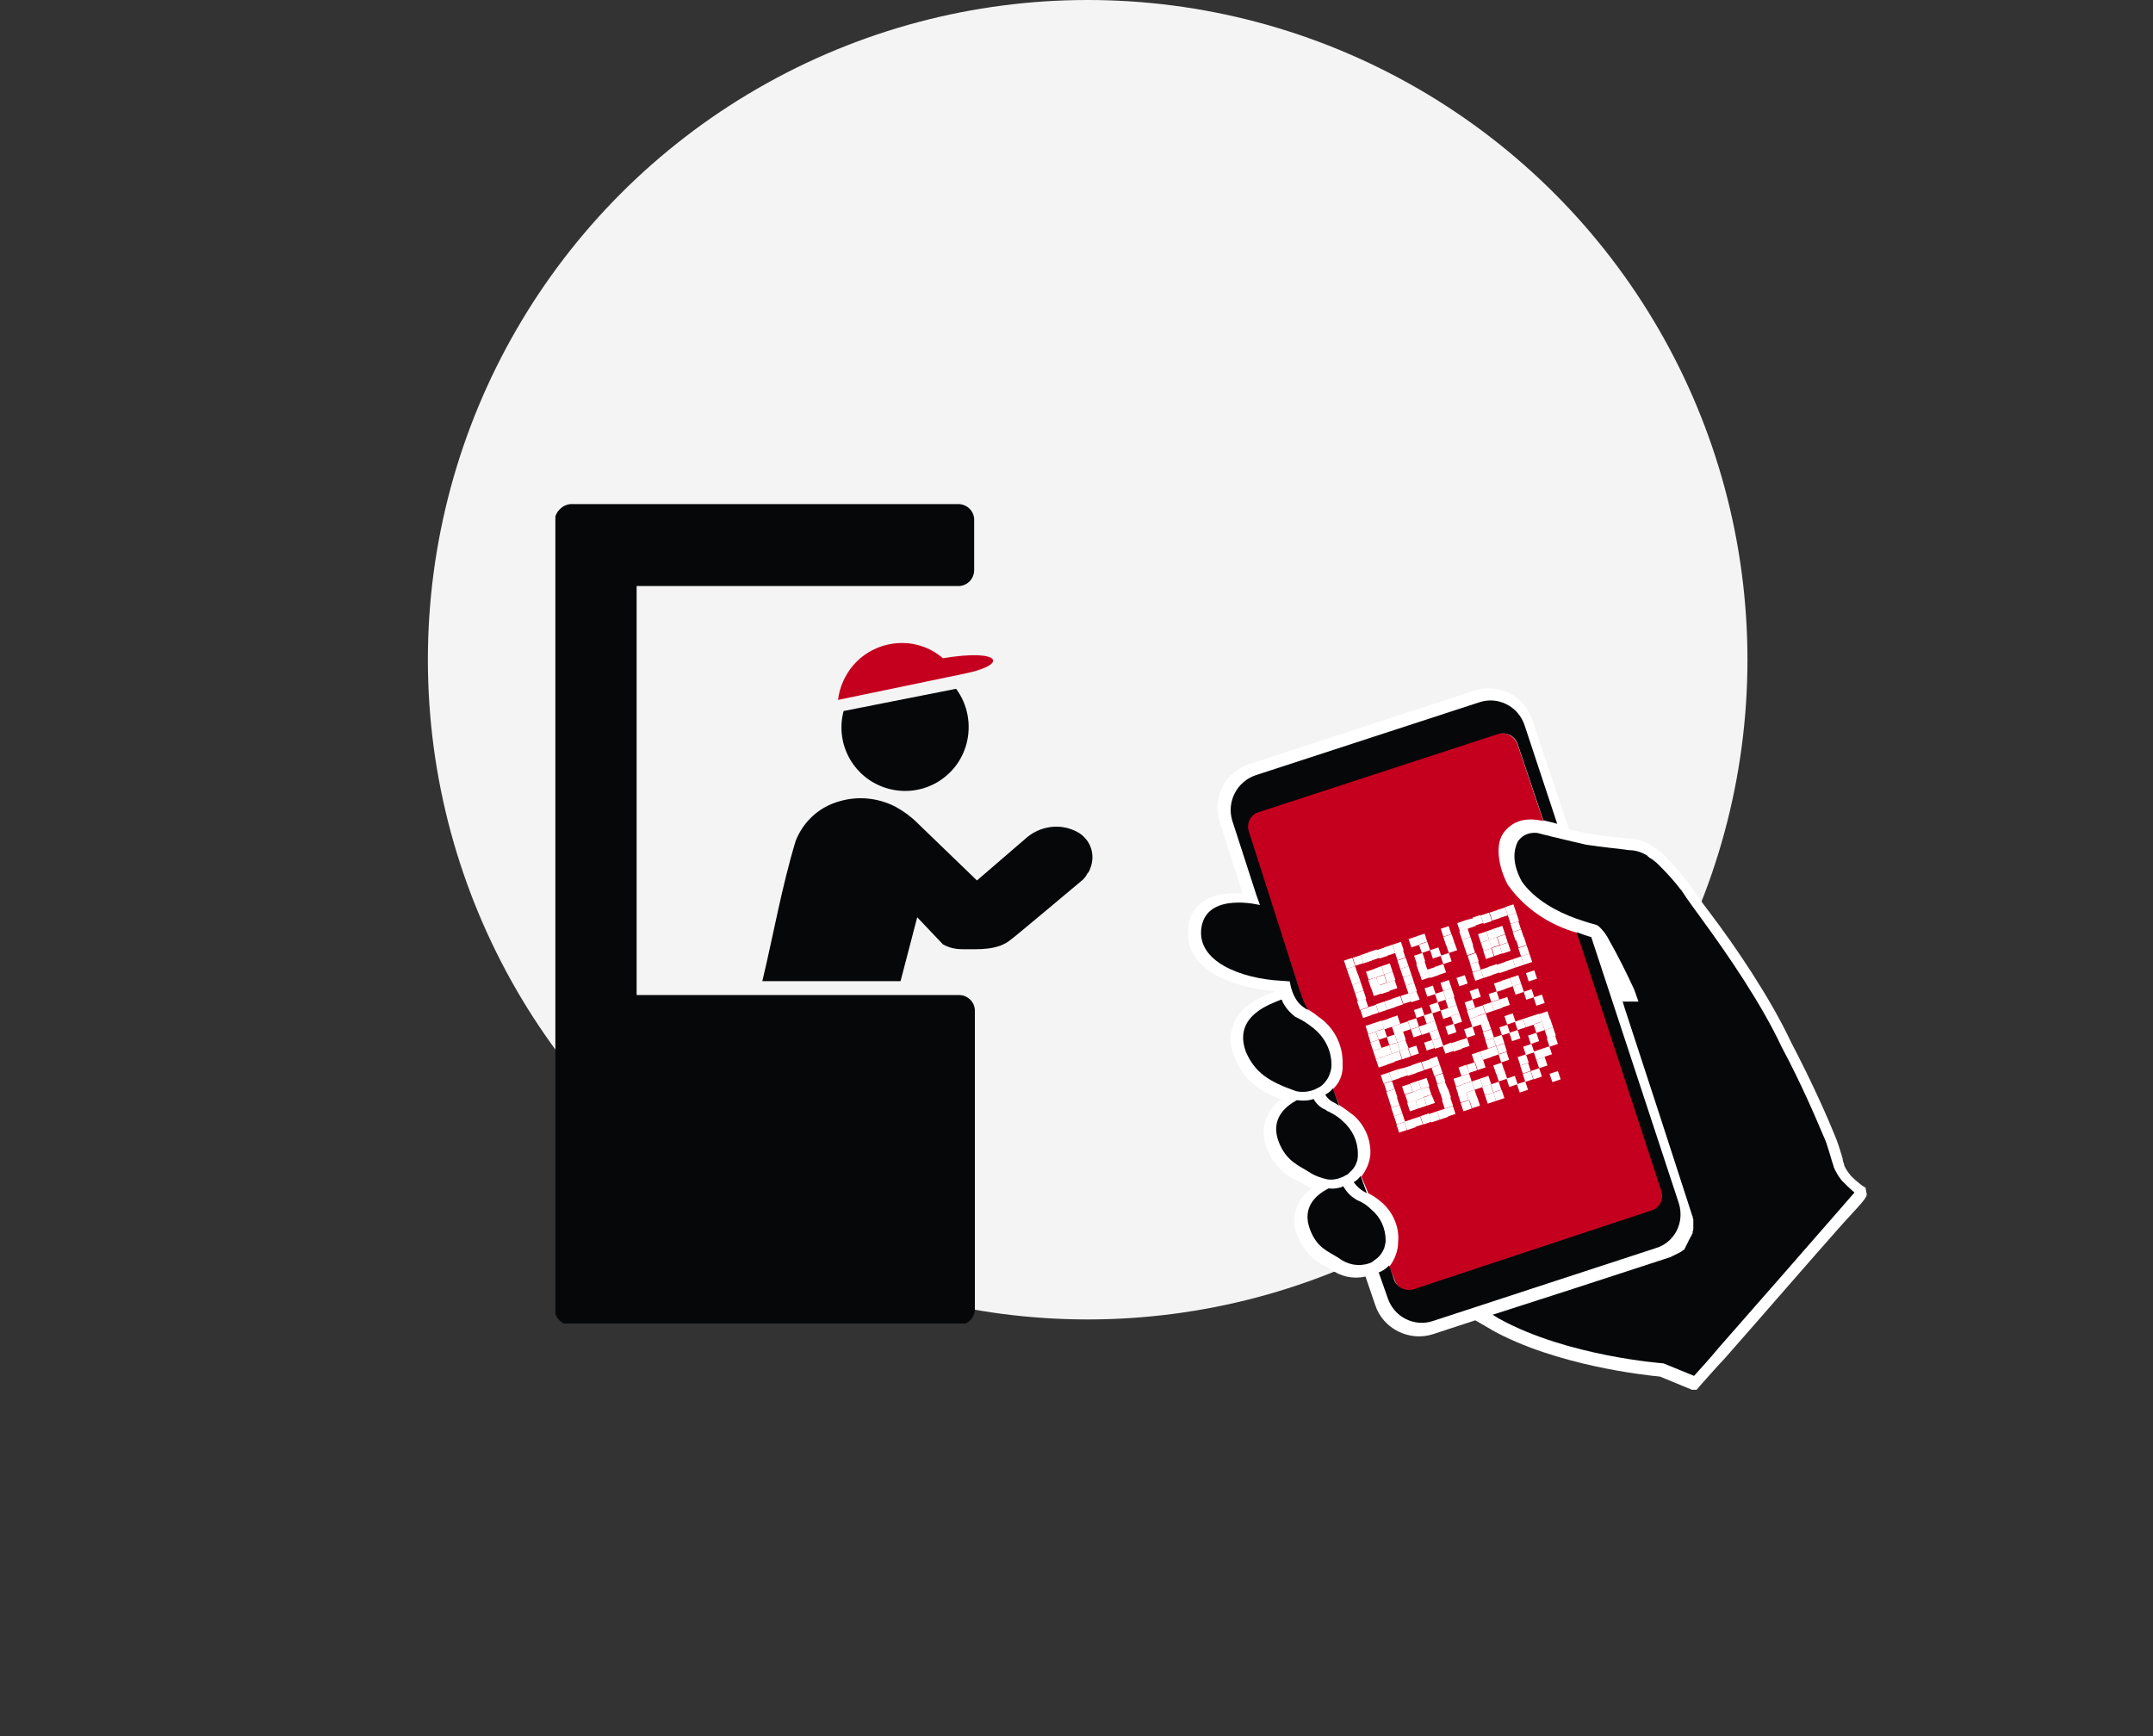 <?xml version="1.0" encoding="utf-8"?>
<!-- Generator: Adobe Illustrator 28.0.0, SVG Export Plug-In . SVG Version: 6.00 Build 0)  -->
<svg version="1.1" id="Layer_1" xmlns="http://www.w3.org/2000/svg" xmlns:xlink="http://www.w3.org/1999/xlink" x="0px" y="0px"
	 viewBox="0 0 310 250" style="enable-background:new 0 0 310 250;" xml:space="preserve">
<rect x="0" y="0" width="310" height="250" fill="#333333" stroke="none"/>
<style type="text/css">
	.st0{fill:#F4F4F4;}
	.st1{clip-path:url(#SVGID_00000039851199033620271040000001871250996742926725_);}
	.st2{clip-path:url(#SVGID_00000021840898717340563860000014053314261796474778_);}
	.st3{fill:#FFFFFF;}
	.st4{fill:#C5001E;}
	.st5{fill:#050708;}
	.st6{clip-path:url(#SVGID_00000174574073371093171540000004285295151588232333_);}
	.st7{clip-path:url(#SVGID_00000036958631743160821600000010246761431351405447_);}
	.st8{clip-path:url(#SVGID_00000072260283026977206320000011359817116125839248_);}
	.st9{fill-rule:evenodd;clip-rule:evenodd;}
	.st10{clip-path:url(#SVGID_00000036971339507115862260000004671532307627152778_);}
</style>
<g id="Group_2370" transform="translate(-89.392 -244)">
	<circle id="Ellipse_26" class="st0" cx="246" cy="339" r="95"/>
	<g id="Group_2335" transform="translate(160.066 265.827)">
		<g>
			<g>
				<defs>
					<rect id="SVGID_1_" x="58" y="0" width="140.1" height="179.5"/>
				</defs>
				<clipPath id="SVGID_00000127021930477696960150000013021538589860407475_">
					<use xlink:href="#SVGID_1_"  style="overflow:visible;"/>
				</clipPath>
				<g id="Group_2334" style="clip-path:url(#SVGID_00000127021930477696960150000013021538589860407475_);">
					<g id="Group_2333" transform="translate(42.439 75.899)">
						<g>
							<g>
								<defs>
									<rect id="SVGID_00000098190930840985924100000011416890543060792749_" x="58" y="0" width="97.7" height="102.4"/>
								</defs>
								<clipPath id="SVGID_00000126321819303274804030000009116986758380358816_">
									<use xlink:href="#SVGID_00000098190930840985924100000011416890543060792749_"  style="overflow:visible;"/>
								</clipPath>
								<g id="Group_2332" style="clip-path:url(#SVGID_00000126321819303274804030000009116986758380358816_);">
									<path id="Path_3458" class="st3" d="M155.6,73.9l-0.1-0.6L155,73c-0.5-0.4-1-0.8-1.5-1.3l-0.1-0.1c-0.4-0.5-0.8-1-1-1.6
										v-0.1c-0.1-0.3-0.2-0.5-0.2-0.8c-0.2-0.6-0.4-1.4-0.8-2.5c-0.1-0.3-0.3-0.7-0.4-1c-0.8-2-3.1-7.3-6.2-13.2
										c-3-6.4-8-13.8-11.8-18.8c-1-1.3-2-2.7-2.9-4.1l-0.1-0.1l0,0c-1-1.2-2-2.4-3.1-3.6c-0.3-0.3-0.7-0.6-1-0.9
										c-0.2-0.1-0.3-0.3-0.5-0.4l-0.2-0.1l-0.1-0.1c-0.1-0.1-0.2-0.1-0.3-0.2l-0.3-0.2l0,0c-0.9-0.5-1.8-0.8-2.8-0.8
										c-0.6-0.1-1.4-0.2-2.4-0.3c-1.2-0.1-2.5-0.3-3.9-0.5l-2.6-0.6l-5.3-15.8c-1.1-3.4-4.8-5.3-8.3-4.2l0,0l0,0L66.8,12.3
										c-3.5,1.1-5.4,4.8-4.3,8.3l3.3,10.3c-0.4,0-0.7,0-1.1,0c-3.8,0-6.2,1.6-6.7,4.6c-0.3,1.7,0.1,3.5,1.2,4.9
										c2.3,3,7.4,4.3,11.3,4.6l-0.2,0.1c-1.3,0.5-4.5,1.7-5.7,4.4c-0.7,1.6-0.7,3.3,0,4.9c1.3,3.4,3.4,4.9,6.8,6.2
										c-2.3,1.5-3.2,4.5-2.1,7c0.7,2,2.2,3.7,4.2,4.6c0.3,0.1,0.5,0.3,0.7,0.4c0.5,0.3,1.1,0.6,1.6,0.8c-2.3,1.5-3.2,4.4-2.1,6.8
										c0.7,1.9,2.1,3.5,4,4.4c0.2,0.1,0.5,0.3,0.7,0.4c1.5,1.1,3.3,1.5,5.1,1.1l1.4,4.1c1.1,3.4,4.9,5.3,8.3,4.2l6.1-2l1.4,0.8
										c0.2,0.1,0.3,0.2,0.5,0.3l0.2,0.1c0.1,0.1,0.2,0.1,0.3,0.2c9.2,5.1,22,6.5,24.2,6.7l5.1,2.1l0.6-0.7c0.9-1,2.1-2.4,3.7-4.1
										c5.2-5.9,12.9-14.8,16.2-18.5l0,0l0.8-0.9C155.8,74.6,155.8,74.6,155.6,73.9"/>
									<path id="Path_3459" class="st4" d="M104,29.7c-1.1-2-2-5.4-0.7-7.4c1.3-1.8,3.2-2.4,5.8-1.8l-3.7-11
										c-0.4-1.2-1.7-1.9-2.9-1.6L67.9,19c-1.2,0.4-1.8,1.6-1.4,2.8l8.3,25.6c0.4,0.2,1.5,0.9,1.8,1.2c2.3,1.5,3.7,4.1,3.6,6.9
										c0.1,1.4-0.4,2.7-1.4,3.6l0.9,2.3c0.5,0.3,1.6,1.1,2.1,1.5c1.6,1.4,2.5,3.5,2.4,5.6c-0.1,1.2-0.6,2.3-1.3,3.2l1,2.4
										c0.6,0.3,1.2,0.7,1.8,1.2c1.7,1.4,2.7,3.6,2.5,5.8c0,1.3-0.5,2.6-1.3,3.6l0.8,1.9c0.4,1.2,1.6,1.8,2.8,1.4L125,76.8
										c1.2-0.4,1.8-1.6,1.4-2.8L114,36.6C110,35.5,106.4,33.1,104,29.7"/>
									<path id="Path_3460" class="st5" d="M71.3,43.5c0.3,0,1.2,0.1,1.3,0.1c0,0,0.3,2.7,2.1,3.8c0.1,0.1,0.3,0.2,0.5,0.3
										l-0.6-1.2L74,44.8L66.7,22c-0.4-1.2,0.3-2.5,1.5-2.8L102.5,8c1.2-0.4,2.5,0.2,2.9,1.4l0,0l3.7,11c0.5,0.1,1.2,0.3,2,0.5
										l-4.7-14.2c-0.9-2.7-3.8-4.2-6.5-3.3l0,0L67.7,13.9c-2.7,0.9-4.2,3.8-3.4,6.5l3.5,10.8l0.5,1.4c0,0-7.5-1.9-8.4,3.1
										S65.6,43.2,71.3,43.5"/>
									<path id="Path_3461" class="st5" d="M79.7,61.5L78.8,59c-0.3,0.4-0.7,0.7-1.1,0.9c0.3,0.5,0.7,0.9,1.2,1.1
										C79.1,61.1,79.4,61.3,79.7,61.5"/>
									<path id="Path_3462" class="st5" d="M83.7,74.1l-0.9-2.5c-0.3,0.4-0.6,0.7-1,0.9C82.3,73.2,82.9,73.7,83.7,74.1"/>
									<path id="Path_3463" class="st5" d="M128.6,75.5L116,37.2c-0.5-0.1-1.3-0.4-2.1-0.7l12.2,37.3c0.4,1.2-0.3,2.5-1.5,2.8
										L90.5,87.9c-1.2,0.4-2.5-0.2-2.9-1.4l-0.7-2c-0.4,0.4-0.9,0.8-1.5,1l1.3,3.7c0.9,2.7,3.8,4.2,6.5,3.3l0,0l0,0L125.3,82
										C128,81.2,129.5,78.3,128.6,75.5"/>
									<path id="Path_3464" class="st5" d="M86.2,82c0.1-0.4,0.2-0.8,0.2-1.1c0-1.7-0.7-3.3-2-4.4c-0.6-0.6-1.3-1.1-2.1-1.4
										C82.2,75,82.1,75,82,74.9c-0.7-0.4-1.3-1.1-1.7-1.8c-0.1,0-0.1,0-0.2,0.1c-0.6,0.2-1.3,0.3-1.9,0.2
										c-1.8,0.9-3.9,2.7-2.7,5.9c1,2.7,2.7,3.2,4.1,4.1c1.3,1,2.9,1.3,4.4,0.8c0.3-0.1,0.5-0.2,0.7-0.4
										C85.5,83.3,85.9,82.7,86.2,82"/>
									<path id="Path_3465" class="st5" d="M78,72.1c0.7,0.1,1.4,0,2.1-0.3c0.3-0.1,0.5-0.3,0.8-0.4c0.1-0.1,0.1-0.1,0.2-0.2
										c0.5-0.4,0.9-0.9,1.1-1.5c0.2-0.4,0.2-0.9,0.2-1.3c0-1.8-0.8-3.5-2.2-4.7c-0.6-0.6-1.3-1-2.1-1.4c-0.1,0-0.2-0.1-0.3-0.2
										c-0.8-0.3-1.4-0.9-1.8-1.6h0.1c-0.8,0.3-1.6,0.3-2.5,0.2c-1.8,1-3.8,2.8-2.6,6c1.1,2.8,2.9,3.4,4.3,4.3
										C76.2,71.6,77.1,71.9,78,72.1"/>
									<path id="Path_3466" class="st5" d="M73.5,59.4c0.9,0.2,1.8,0.1,2.6-0.2c0.2-0.1,0.4-0.2,0.6-0.3c0.1,0,0.1-0.1,0.2-0.1
										c0.5-0.3,0.9-0.8,1.2-1.3c0.3-0.6,0.5-1.2,0.5-1.9c0-2.2-1.1-4.2-2.9-5.5c-0.5-0.4-1.1-0.8-1.7-1.1
										c-0.2-0.1-0.4-0.2-0.6-0.3c-0.8-0.6-1.5-1.4-1.9-2.3c0,0,0-0.1-0.1-0.2c-1.4,0.6-7.1,2.3-5.1,7.6
										C67.6,56.7,69.5,58,73.5,59.4"/>
									<path id="Path_3467" class="st3" d="M101.9,59.6l0.4,1.2l1.2-0.4l-0.4-1.2L101.9,59.6z"/>
									<path id="Path_3468" class="st3" d="M105.3,58.4l0.4,1.2l1.2-0.4l-0.4-1.2L105.3,58.4z"/>
									<path id="Path_3469" class="st3" d="M110,56.9l0.4,1.2l1.2-0.4l-0.4-1.2L110,56.9z"/>
									<path id="Path_3470" class="st3" d="M80.4,40.6l0.4,1.2l1.2-0.4l-0.4-1.2L80.4,40.6z"/>
									
										<rect id="Rectangle_1794" x="81.8" y="40" transform="matrix(0.951 -0.31 0.31 0.951 -8.521 27.514)" class="st3" width="1.2" height="1.2"/>
									<path id="Path_3471" class="st3" d="M82.8,39.8l0.4,1.2l1.2-0.4L84,39.4L82.8,39.8z"/>
									<path id="Path_3472" class="st3" d="M83.9,39.4l0.4,1.2l1.2-0.4L85.1,39L83.9,39.4z"/>
									<path id="Path_3473" class="st3" d="M85.1,39.1l0.4,1.2l1.2-0.4l-0.4-1.2L85.1,39.1z"/>
									<path id="Path_3474" class="st3" d="M86.2,38.7l0.4,1.2l1.2-0.4l-0.4-1.2L86.2,38.7z"/>
									<path id="Path_3475" class="st3" d="M87.4,38.3l0.4,1.2l1.2-0.4l-0.4-1.2L87.4,38.3z"/>
									<path id="Path_3476" class="st3" d="M89.7,37.5l0.4,1.2l1.2-0.4l-0.4-1.2L89.7,37.5z"/>
									
										<rect id="Rectangle_1795" x="91" y="36.9" transform="matrix(0.951 -0.31 0.31 0.951 -7.115 30.21)" class="st3" width="1.2" height="1.2"/>
									
										<rect id="Rectangle_1796" x="94.5" y="35.8" transform="matrix(0.951 -0.309 0.309 0.951 -6.594 31.169)" class="st3" width="1.2" height="1.2"/>
									<path id="Path_3477" class="st3" d="M96.7,35.2l0.4,1.2l1.2-0.4l-0.4-1.2L96.7,35.2z"/>
									<path id="Path_3478" class="st3" d="M97.8,34.8l0.4,1.2l1.2-0.4L99,34.5L97.8,34.8z"/>
									
										<rect id="Rectangle_1797" x="99.1" y="34.2" transform="matrix(0.951 -0.309 0.309 0.951 -5.879 32.496)" class="st3" width="1.2" height="1.2"/>
									<path id="Path_3479" class="st3" d="M100.1,34.1l0.4,1.2l1.2-0.4l-0.4-1.2L100.1,34.1z"/>
									
										<rect id="Rectangle_1798" x="101.5" y="33.5" transform="matrix(0.951 -0.31 0.31 0.951 -5.537 33.297)" class="st3" width="1.2" height="1.2"/>
									
										<rect id="Rectangle_1799" x="102.6" y="33.1" transform="matrix(0.951 -0.31 0.31 0.951 -5.367 33.642)" class="st3" width="1.2" height="1.2"/>
									<path id="Path_3480" class="st3" d="M103.6,32.9l0.4,1.2l1.2-0.4l-0.4-1.2L103.6,32.9z"/>
									<path id="Path_3481" class="st3" d="M80.8,41.8l0.4,1.2l1.2-0.4L82,41.4L80.8,41.8z"/>
									
										<rect id="Rectangle_1800" x="87.9" y="39.2" transform="matrix(0.951 -0.309 0.309 0.951 -7.971 29.279)" class="st3" width="1.2" height="1.2"/>
									<path id="Path_3482" class="st3" d="M91.2,38.3l0.4,1.2l1.2-0.4l-0.4-1.2L91.2,38.3z"/>
									<path id="Path_3483" class="st3" d="M94.7,37.2l0.4,1.2l1.2-0.4l-0.4-1.2L94.7,37.2z"/>
									<path id="Path_3484" class="st3" d="M97,36.4l0.4,1.2l1.2-0.4L98.2,36L97,36.4z"/>
									<path id="Path_3485" class="st3" d="M104,34.1l0.4,1.2l1.2-0.4l-0.4-1.2L104,34.1z"/>
									<path id="Path_3486" class="st3" d="M81.2,42.9l0.4,1.2l1.2-0.4l-0.4-1.2L81.2,42.9z"/>
									
										<rect id="Rectangle_1801" x="83.7" y="42" transform="matrix(0.951 -0.31 0.31 0.951 -9.047 28.203)" class="st3" width="1.2" height="1.2"/>
									<path id="Path_3487" class="st3" d="M84.7,41.8L85,43l1.2-0.4l-0.4-1.2L84.7,41.8z"/>
									<path id="Path_3488" class="st3" d="M85.8,41.4l0.4,1.2l1.2-0.4L87,41L85.8,41.4z"/>
									<path id="Path_3489" class="st3" d="M88.1,40.6l0.4,1.2l1.2-0.4l-0.4-1.2L88.1,40.6z"/>
									<path id="Path_3490" class="st3" d="M90.5,39.9l0.4,1.2l1.2-0.4l-0.4-1.2L90.5,39.9z"/>
									<path id="Path_3491" class="st3" d="M92.8,39.1l0.4,1.2l1.2-0.4L94,38.7L92.8,39.1z"/>
									<path id="Path_3492" class="st3" d="M95.1,38.3l0.4,1.2l1.2-0.4L96.3,38L95.1,38.3z"/>
									<path id="Path_3493" class="st3" d="M97.4,37.6l0.4,1.2l1.2-0.4l-0.4-1.2L97.4,37.6z"/>
									<path id="Path_3494" class="st3" d="M99.7,36.8l0.4,1.2l1.2-0.4l-0.4-1.2L99.7,36.8z"/>
									<path id="Path_3495" class="st3" d="M100.9,36.4l0.4,1.2l1.2-0.4L102,36L100.9,36.4z"/>
									<path id="Path_3496" class="st3" d="M102,36l0.4,1.2l1.2-0.4l-0.4-1.2L102,36z"/>
									
										<rect id="Rectangle_1802" x="104.5" y="35.1" transform="matrix(0.951 -0.31 0.31 0.951 -5.893 34.331)" class="st3" width="1.2" height="1.2"/>
									<path id="Path_3497" class="st3" d="M81.6,44.1l0.4,1.2l1.2-0.4l-0.4-1.2L81.6,44.1z"/>
									<path id="Path_3498" class="st3" d="M83.9,43.4l0.4,1.2l1.2-0.4L85,43L83.9,43.4z"/>
									
										<rect id="Rectangle_1803" x="85.2" y="42.8" transform="matrix(0.951 -0.309 0.309 0.951 -9.213 28.639)" class="st3" width="1.2" height="1.2"/>
									<path id="Path_3499" class="st3" d="M86.2,42.6l0.4,1.2l1.2-0.4l-0.4-1.2L86.2,42.6z"/>
									<path id="Path_3500" class="st3" d="M88.5,41.8l0.4,1.2l1.2-0.4l-0.4-1.2L88.5,41.8z"/>
									<path id="Path_3501" class="st3" d="M90.8,41.1l0.4,1.2l1.2-0.4L92,40.7L90.8,41.1z"/>
									<path id="Path_3502" class="st3" d="M94.3,39.9l0.4,1.2l1.2-0.4l-0.4-1.2L94.3,39.9z"/>
									
										<rect id="Rectangle_1804" x="97.9" y="38.5" transform="matrix(0.951 -0.31 0.31 0.951 -7.274 32.424)" class="st3" width="1.2" height="1.2"/>
									<path id="Path_3503" class="st3" d="M100.1,38l0.4,1.2l1.2-0.4l-0.4-1.2L100.1,38z"/>
									
										<rect id="Rectangle_1805" x="101.4" y="37.4" transform="matrix(0.951 -0.31 0.31 0.951 -6.757 33.458)" class="st3" width="1.2" height="1.2"/>
									
										<rect id="Rectangle_1806" x="102.6" y="37" transform="matrix(0.951 -0.31 0.31 0.951 -6.573 33.83)" class="st3" width="1.2" height="1.2"/>
									<path id="Path_3504" class="st3" d="M104.7,36.5l0.4,1.2l1.2-0.4l-0.4-1.2L104.7,36.5z"/>
									<path id="Path_3505" class="st3" d="M82,45.3l0.4,1.2l1.2-0.4l-0.4-1.2L82,45.3z"/>
									<path id="Path_3506" class="st3" d="M84.3,44.5l0.4,1.2l1.2-0.4l-0.4-1.2L84.3,44.5z"/>
									<path id="Path_3507" class="st3" d="M85.4,44.2l0.4,1.2L87,45l-0.4-1.2L85.4,44.2z"/>
									
										<rect id="Rectangle_1807" x="86.7" y="43.6" transform="matrix(0.951 -0.31 0.31 0.951 -9.401 29.214)" class="st3" width="1.2" height="1.2"/>
									<path id="Path_3508" class="st3" d="M88.9,43l0.4,1.2l1.2-0.4l-0.4-1.2L88.9,43z"/>
									<path id="Path_3509" class="st3" d="M91.2,42.2l0.4,1.2l1.2-0.4l-0.4-1.2L91.2,42.2z"/>
									<path id="Path_3510" class="st3" d="M92.4,41.9l0.4,1.2l1.2-0.4l-0.4-1.2L92.4,41.9z"/>
									<path id="Path_3511" class="st3" d="M93.5,41.5l0.4,1.2l1.2-0.4l-0.4-1.2L93.5,41.5z"/>
									<path id="Path_3512" class="st3" d="M98.2,39.9l0.4,1.2l1.2-0.4l-0.4-1.2L98.2,39.9z"/>
									
										<rect id="Rectangle_1808" x="100.6" y="39" transform="matrix(0.951 -0.31 0.31 0.951 -7.295 33.316)" class="st3" width="1.2" height="1.2"/>
									
										<rect id="Rectangle_1809" x="101.8" y="38.6" transform="matrix(0.951 -0.31 0.31 0.951 -7.106 33.642)" class="st3" width="1.2" height="1.2"/>
									<path id="Path_3513" class="st3" d="M102.8,38.4l0.4,1.2l1.2-0.4L104,38L102.8,38.4z"/>
									
										<rect id="Rectangle_1810" x="105.3" y="37.4" transform="matrix(0.951 -0.31 0.31 0.951 -6.562 34.661)" class="st3" width="1.2" height="1.2"/>
									<path id="Path_3514" class="st3" d="M82.3,46.5l0.4,1.2l1.2-0.4l-0.4-1.2L82.3,46.5z"/>
									<path id="Path_3515" class="st3" d="M89.3,44.2l0.4,1.2l1.2-0.4l-0.4-1.2L89.3,44.2z"/>
									
										<rect id="Rectangle_1811" x="98.7" y="40.9" transform="matrix(0.951 -0.31 0.31 0.951 -7.976 32.815)" class="st3" width="1.2" height="1.2"/>
									<path id="Path_3516" class="st3" d="M105.5,38.8l0.4,1.2l1.2-0.4l-0.4-1.2L105.5,38.8z"/>
									
										<rect id="Rectangle_1812" x="82.9" y="47.5" transform="matrix(0.951 -0.31 0.31 0.951 -10.793 28.247)" class="st3" width="1.2" height="1.2"/>
									
										<rect id="Rectangle_1813" x="84" y="47.1" transform="matrix(0.951 -0.31 0.31 0.951 -10.622 28.578)" class="st3" width="1.2" height="1.2"/>
									<path id="Path_3517" class="st3" d="M85,46.9l0.4,1.2l1.2-0.4l-0.4-1.2L85,46.9z"/>
									<path id="Path_3518" class="st3" d="M86.2,46.5l0.4,1.2l1.2-0.4l-0.4-1.2L86.2,46.5z"/>
									<path id="Path_3519" class="st3" d="M87.3,46.1l0.4,1.2l1.2-0.4l-0.4-1.2L87.3,46.1z"/>
									
										<rect id="Rectangle_1814" x="88.7" y="45.5" transform="matrix(0.951 -0.31 0.31 0.951 -9.885 29.917)" class="st3" width="1.2" height="1.2"/>
									<path id="Path_3520" class="st3" d="M89.7,45.4l0.4,1.2l1.2-0.4L90.8,45L89.7,45.4z"/>
									<path id="Path_3521" class="st3" d="M92,44.6l0.4,1.2l1.2-0.4l-0.4-1.2L92,44.6z"/>
									<path id="Path_3522" class="st3" d="M94.3,43.8l0.4,1.2l1.2-0.4l-0.4-1.2L94.3,43.8z"/>
									<path id="Path_3523" class="st3" d="M96.6,43.1l0.4,1.2l1.2-0.4l-0.4-1.2L96.6,43.1z"/>
									<path id="Path_3524" class="st3" d="M98.9,42.3l0.4,1.2l1.2-0.4l-0.4-1.2L98.9,42.3z"/>
									<path id="Path_3525" class="st3" d="M100.1,41.9l0.4,1.2l1.2-0.4l-0.4-1.2L100.1,41.9z"/>
									<path id="Path_3526" class="st3" d="M101.2,41.5l0.4,1.2l1.2-0.4l-0.4-1.2L101.2,41.5z"/>
									<path id="Path_3527" class="st3" d="M102.4,41.2l0.4,1.2L104,42l-0.4-1.2L102.4,41.2z"/>
									<path id="Path_3528" class="st3" d="M103.5,40.8l0.4,1.2l1.2-0.4l-0.4-1.2L103.5,40.8z"/>
									<path id="Path_3529" class="st3" d="M104.7,40.4l0.4,1.2l1.2-0.4l-0.4-1.2L104.7,40.4z"/>
									<path id="Path_3530" class="st3" d="M105.9,40l0.4,1.2l1.2-0.4l-0.4-1.2L105.9,40z"/>
									<path id="Path_3531" class="st3" d="M93.5,45.4l0.4,1.2l1.2-0.4L94.7,45L93.5,45.4z"/>
									<path id="Path_3532" class="st3" d="M94.7,45l0.4,1.2l1.2-0.4l-0.4-1.2L94.7,45z"/>
									<path id="Path_3533" class="st3" d="M83.5,50l0.4,1.2l1.2-0.4l-0.4-1.2L83.5,50z"/>
									
										<rect id="Rectangle_1815" x="84.8" y="49.4" transform="matrix(0.951 -0.31 0.31 0.951 -11.292 28.922)" class="st3" width="1.2" height="1.2"/>
									<path id="Path_3534" class="st3" d="M85.8,49.3l0.4,1.2l1.2-0.4L87,48.9L85.8,49.3z"/>
									<path id="Path_3535" class="st3" d="M86.9,48.9l0.4,1.2l1.2-0.4l-0.4-1.2L86.9,48.9z"/>
									
										<rect id="Rectangle_1816" x="90.6" y="47.5" transform="matrix(0.951 -0.31 0.31 0.951 -10.416 30.627)" class="st3" width="1.2" height="1.2"/>
									<path id="Path_3536" class="st3" d="M92.7,47l0.4,1.2l1.2-0.4l-0.4-1.2L92.7,47z"/>
									<path id="Path_3537" class="st3" d="M95,46.2l0.4,1.2l1.2-0.4l-0.4-1.2L95,46.2z"/>
									<path id="Path_3538" class="st3" d="M98.5,45l0.4,1.2l1.2-0.4l-0.4-1.2L98.5,45z"/>
									<path id="Path_3539" class="st3" d="M102,43.9l0.4,1.2l1.2-0.4l-0.4-1.2L102,43.9z"/>
									<path id="Path_3540" class="st3" d="M103.1,43.5l0.4,1.2l1.2-0.4l-0.4-1.2L103.1,43.5z"/>
									<path id="Path_3541" class="st3" d="M104.3,43.1l0.4,1.2l1.2-0.4l-0.4-1.2L104.3,43.1z"/>
									<path id="Path_3542" class="st3" d="M106.6,42.4l0.4,1.2l1.2-0.4l-0.4-1.2L106.6,42.4z"/>
									
										<rect id="Rectangle_1817" x="84" y="51" transform="matrix(0.951 -0.31 0.31 0.951 -11.829 28.767)" class="st3" width="1.2" height="1.2"/>
									<path id="Path_3543" class="st3" d="M85,50.8l0.4,1.2l1.2-0.4l-0.4-1.2L85,50.8z"/>
									<path id="Path_3544" class="st3" d="M87.3,50.1l0.4,1.2l1.2-0.4l-0.4-1.2L87.3,50.1z"/>
									
										<rect id="Rectangle_1818" x="88.6" y="49.5" transform="matrix(0.951 -0.31 0.31 0.951 -11.138 30.113)" class="st3" width="1.2" height="1.2"/>
									<path id="Path_3545" class="st3" d="M89.6,49.3l0.4,1.2l1.2-0.4l-0.4-1.2L89.6,49.3z"/>
									<path id="Path_3546" class="st3" d="M91.9,48.5l0.4,1.2l1.2-0.4l-0.4-1.2L91.9,48.5z"/>
									<path id="Path_3547" class="st3" d="M94.3,47.8l0.4,1.2l1.2-0.4l-0.4-1.2L94.3,47.8z"/>
									<path id="Path_3548" class="st3" d="M95.4,47.4l0.4,1.2l1.2-0.4L96.6,47L95.4,47.4z"/>
									
										<rect id="Rectangle_1819" x="97.9" y="46.4" transform="matrix(0.951 -0.31 0.31 0.951 -9.717 32.838)" class="st3" width="1.2" height="1.2"/>
									
										<rect id="Rectangle_1820" x="101.4" y="45.2" transform="matrix(0.951 -0.309 0.309 0.951 -9.159 33.753)" class="st3" width="1.2" height="1.2"/>
									<path id="Path_3549" class="st3" d="M104.7,44.3l0.4,1.2l1.2-0.4l-0.4-1.2L104.7,44.3z"/>
									<path id="Path_3550" class="st3" d="M84.2,52.4l0.4,1.2l1.2-0.4L85.4,52L84.2,52.4z"/>
									
										<rect id="Rectangle_1821" x="86.7" y="51.4" transform="matrix(0.951 -0.31 0.31 0.951 -11.818 29.612)" class="st3" width="1.2" height="1.2"/>
									<path id="Path_3551" class="st3" d="M87.7,51.2l0.4,1.2l1.2-0.4l-0.4-1.2L87.7,51.2z"/>
									
										<rect id="Rectangle_1822" x="90.2" y="50.3" transform="matrix(0.951 -0.309 0.309 0.951 -11.28 30.55)" class="st3" width="1.2" height="1.2"/>
									<path id="Path_3552" class="st3" d="M91.2,50.1l0.4,1.2l1.2-0.4l-0.4-1.2L91.2,50.1z"/>
									<path id="Path_3553" class="st3" d="M92.3,49.7l0.4,1.2l1.2-0.4l-0.4-1.2L92.3,49.7z"/>
									<path id="Path_3554" class="st3" d="M95.8,48.6l0.4,1.2l1.2-0.4L97,48.2L95.8,48.6z"/>
									<path id="Path_3555" class="st3" d="M98.1,47.8l0.4,1.2l1.2-0.4l-0.4-1.2L98.1,47.8z"/>
									
										<rect id="Rectangle_1823" x="99.4" y="47.2" transform="matrix(0.951 -0.309 0.309 0.951 -9.879 33.24)" class="st3" width="1.2" height="1.2"/>
									<path id="Path_3556" class="st3" d="M100.4,47l0.4,1.2l1.2-0.4l-0.4-1.2L100.4,47z"/>
									<path id="Path_3557" class="st3" d="M101.6,46.6l0.4,1.2l1.2-0.4l-0.4-1.2L101.6,46.6z"/>
									
										<rect id="Rectangle_1824" x="102.9" y="46" transform="matrix(0.951 -0.31 0.31 0.951 -9.349 34.364)" class="st3" width="1.2" height="1.2"/>
									
										<rect id="Rectangle_1825" x="106.4" y="44.9" transform="matrix(0.951 -0.31 0.31 0.951 -8.829 35.374)" class="st3" width="1.2" height="1.2"/>
									<path id="Path_3558" class="st3" d="M84.6,53.6l0.4,1.2l1.2-0.4l-0.4-1.2L84.6,53.6z"/>
									<path id="Path_3559" class="st3" d="M85.7,53.2l0.4,1.2l1.2-0.4l-0.4-1.2L85.7,53.2z"/>
									<path id="Path_3560" class="st3" d="M86.9,52.8l0.4,1.2l1.2-0.4l-0.4-1.2L86.9,52.8z"/>
									<path id="Path_3561" class="st3" d="M88.1,52.4l0.4,1.2l1.2-0.4L89.2,52L88.1,52.4z"/>
									<path id="Path_3562" class="st3" d="M92.7,50.9l0.4,1.2l1.2-0.4l-0.4-1.2L92.7,50.9z"/>
									<path id="Path_3563" class="st3" d="M95,50.1l0.4,1.2l1.2-0.4l-0.4-1.2L95,50.1z"/>
									<path id="Path_3564" class="st3" d="M98.5,49l0.4,1.2l1.2-0.4l-0.4-1.2L98.5,49z"/>
									<path id="Path_3565" class="st3" d="M99.6,48.6l0.4,1.2l1.2-0.4l-0.4-1.2L99.6,48.6z"/>
									<path id="Path_3566" class="st3" d="M107.7,45.9l0.4,1.2l1.2-0.4l-0.4-1.2L107.7,45.9z"/>
									<path id="Path_3567" class="st3" d="M85,54.8l0.4,1.2l1.2-0.4l-0.4-1.2L85,54.8z"/>
									<path id="Path_3568" class="st3" d="M86.1,54.4l0.4,1.2l1.2-0.4L87.3,54L86.1,54.4z"/>
									
										<rect id="Rectangle_1826" x="87.4" y="53.8" transform="matrix(0.951 -0.309 0.309 0.951 -12.51 29.867)" class="st3" width="1.2" height="1.2"/>
									<path id="Path_3569" class="st3" d="M88.4,53.6l0.4,1.2l1.2-0.4l-0.4-1.2L88.4,53.6z"/>
									
										<rect id="Rectangle_1827" x="89.8" y="53" transform="matrix(0.951 -0.31 0.31 0.951 -12.158 30.651)" class="st3" width="1.2" height="1.2"/>
									
										<rect id="Rectangle_1828" x="92.1" y="52.2" transform="matrix(0.951 -0.309 0.309 0.951 -11.778 31.223)" class="st3" width="1.2" height="1.2"/>
									<path id="Path_3570" class="st3" d="M93.1,52.1l0.4,1.2l1.2-0.4l-0.4-1.2L93.1,52.1z"/>
									<path id="Path_3571" class="st3" d="M97.7,50.5l0.4,1.2l1.2-0.4l-0.4-1.2L97.7,50.5z"/>
									
										<rect id="Rectangle_1829" x="100.2" y="49.5" transform="matrix(0.951 -0.31 0.31 0.951 -10.565 33.698)" class="st3" width="1.2" height="1.2"/>
									<path id="Path_3572" class="st3" d="M103.5,48.6l0.4,1.2l1.2-0.4l-0.4-1.2L103.5,48.6z"/>
									<path id="Path_3573" class="st3" d="M94.6,52.9L95,54l1.2-0.4l-0.4-1.2L94.6,52.9z"/>
									<path id="Path_3574" class="st3" d="M95.8,52.5l0.4,1.2l1.2-0.4L97,52.1L95.8,52.5z"/>
									
										<rect id="Rectangle_1830" x="97.1" y="51.9" transform="matrix(0.951 -0.31 0.31 0.951 -11.46 32.862)" class="st3" width="1.2" height="1.2"/>
									<path id="Path_3575" class="st3" d="M100.4,50.9l0.4,1.2l1.2-0.4l-0.4-1.2L100.4,50.9z"/>
									
										<rect id="Rectangle_1831" x="102.9" y="50" transform="matrix(0.951 -0.31 0.31 0.951 -10.584 34.567)" class="st3" width="1.2" height="1.2"/>
									<path id="Path_3576" class="st3" d="M105,49.4l0.4,1.2l1.2-0.4l-0.4-1.2L105,49.4z"/>
									<path id="Path_3577" class="st3" d="M106.2,49l0.4,1.2l1.2-0.4l-0.4-1.2L106.2,49z"/>
									
										<rect id="Rectangle_1832" x="107.5" y="48.4" transform="matrix(0.951 -0.31 0.31 0.951 -9.867 35.909)" class="st3" width="1.2" height="1.2"/>
									<path id="Path_3578" class="st3" d="M108.5,48.3l0.4,1.2l1.2-0.4l-0.4-1.2L108.5,48.3z"/>
									<path id="Path_3579" class="st3" d="M85.7,57.1l0.4,1.2l1.2-0.4l-0.4-1.2L85.7,57.1z"/>
									<path id="Path_3580" class="st3" d="M86.9,56.7l0.4,1.2l1.2-0.4L88,56.3L86.9,56.7z"/>
									<path id="Path_3581" class="st3" d="M88,56.3l0.4,1.2l1.2-0.4L89.2,56L88,56.3z"/>
									<path id="Path_3582" class="st3" d="M89.2,56l0.4,1.2l1.2-0.4l-0.4-1.2L89.2,56z"/>
									<path id="Path_3583" class="st3" d="M90.3,55.6l0.4,1.2l1.2-0.4l-0.4-1.2L90.3,55.6z"/>
									
										<rect id="Rectangle_1833" x="91.7" y="55" transform="matrix(0.951 -0.31 0.31 0.951 -12.685 31.34)" class="st3" width="1.2" height="1.2"/>
									<path id="Path_3584" class="st3" d="M92.7,54.8L93,56l1.2-0.4l-0.4-1.2L92.7,54.8z"/>
									
										<rect id="Rectangle_1834" x="100.9" y="51.9" transform="matrix(0.951 -0.31 0.31 0.951 -11.278 34.038)" class="st3" width="1.2" height="1.2"/>
									<path id="Path_3585" class="st3" d="M101.9,51.7l0.4,1.2l1.2-0.4l-0.4-1.2L101.9,51.7z"/>
									<path id="Path_3586" class="st3" d="M104.2,51l0.4,1.2l1.2-0.4l-0.4-1.2L104.2,51z"/>
									<path id="Path_3587" class="st3" d="M107.7,49.8l0.4,1.2l1.2-0.4l-0.4-1.2L107.7,49.8z"/>
									<path id="Path_3588" class="st3" d="M108.9,49.4l0.4,1.2l1.2-0.4l-0.4-1.2L108.9,49.4z"/>
									
										<rect id="Rectangle_1835" x="86.3" y="58.1" transform="matrix(0.951 -0.31 0.31 0.951 -13.91 29.819)" class="st3" width="1.2" height="1.2"/>
									<path id="Path_3589" class="st3" d="M93,56l0.4,1.2l1.2-0.4l-0.4-1.2L93,56z"/>
									<path id="Path_3590" class="st3" d="M98.8,54.1l0.4,1.2l1.2-0.4l-0.4-1.2L98.8,54.1z"/>
									<path id="Path_3591" class="st3" d="M100,53.7l0.4,1.2l1.2-0.4l-0.4-1.2L100,53.7z"/>
									<path id="Path_3592" class="st3" d="M101.1,53.3l0.4,1.2l1.2-0.4l-0.4-1.2L101.1,53.3z"/>
									
										<rect id="Rectangle_1836" x="102.5" y="52.7" transform="matrix(0.951 -0.309 0.309 0.951 -11.422 34.463)" class="st3" width="1.2" height="1.2"/>
									<path id="Path_3593" class="st3" d="M106.9,51.4l0.4,1.2l1.2-0.4l-0.4-1.2L106.9,51.4z"/>
									<path id="Path_3594" class="st3" d="M109.3,50.6l0.4,1.2l1.2-0.4l-0.4-1.2L109.3,50.6z"/>
									<path id="Path_3595" class="st3" d="M86.5,59.5l0.4,1.2l1.2-0.4l-0.4-1.2L86.5,59.5z"/>
									
										<rect id="Rectangle_1837" x="88.9" y="58.5" transform="matrix(0.951 -0.31 0.31 0.951 -13.915 30.646)" class="st3" width="1.2" height="1.2"/>
									<path id="Path_3596" class="st3" d="M89.9,58.3l0.4,1.2l1.2-0.4l-0.4-1.2L89.9,58.3z"/>
									<path id="Path_3597" class="st3" d="M91.1,57.9l0.4,1.2l1.2-0.4l-0.4-1.2L91.1,57.9z"/>
									
										<rect id="Rectangle_1838" x="93.6" y="57" transform="matrix(0.951 -0.31 0.31 0.951 -13.211 32.03)" class="st3" width="1.2" height="1.2"/>
									<path id="Path_3598" class="st3" d="M96.9,56l0.4,1.2l1.2-0.4L98,55.6L96.9,56z"/>
									
										<rect id="Rectangle_1839" x="98.2" y="55.4" transform="matrix(0.951 -0.31 0.31 0.951 -12.494 33.372)" class="st3" width="1.2" height="1.2"/>
									
										<rect id="Rectangle_1840" x="99.4" y="55" transform="matrix(0.951 -0.31 0.31 0.951 -12.308 33.721)" class="st3" width="1.2" height="1.2"/>
									
										<rect id="Rectangle_1841" x="102.8" y="53.9" transform="matrix(0.951 -0.31 0.31 0.951 -11.805 34.728)" class="st3" width="1.2" height="1.2"/>
									<path id="Path_3599" class="st3" d="M106.2,53l0.4,1.2l1.2-0.4l-0.4-1.2L106.2,53z"/>
									<path id="Path_3600" class="st3" d="M109.6,51.8L110,53l1.2-0.4l-0.4-1.2L109.6,51.8z"/>
									
										<rect id="Rectangle_1842" x="87" y="60.4" transform="matrix(0.951 -0.31 0.31 0.951 -14.597 30.156)" class="st3" width="1.2" height="1.2"/>
									<path id="Path_3601" class="st3" d="M89.2,59.9l0.4,1.2l1.2-0.4l-0.4-1.2L89.2,59.9z"/>
									<path id="Path_3602" class="st3" d="M90.3,59.5l0.4,1.2l1.2-0.4l-0.4-1.2L90.3,59.5z"/>
									
										<rect id="Rectangle_1843" x="91.6" y="58.9" transform="matrix(0.951 -0.31 0.31 0.951 -13.906 31.501)" class="st3" width="1.2" height="1.2"/>
									<path id="Path_3603" class="st3" d="M93.8,58.4l0.4,1.2l1.2-0.4L94.9,58L93.8,58.4z"/>
									
										<rect id="Rectangle_1844" x="96.3" y="57.4" transform="matrix(0.951 -0.31 0.31 0.951 -13.202 32.885)" class="st3" width="1.2" height="1.2"/>
									
										<rect id="Rectangle_1845" x="97.4" y="57" transform="matrix(0.951 -0.31 0.31 0.951 -13.03 33.207)" class="st3" width="1.2" height="1.2"/>
									<path id="Path_3604" class="st3" d="M101.9,55.7l0.4,1.2l1.2-0.4l-0.4-1.2L101.9,55.7z"/>
									<path id="Path_3605" class="st3" d="M105.4,54.5l0.4,1.2l1.2-0.4l-0.4-1.2L105.4,54.5z"/>
									<path id="Path_3606" class="st3" d="M107.7,53.7l0.4,1.2l1.2-0.4l-0.4-1.2L107.7,53.7z"/>
									
										<rect id="Rectangle_1846" x="109" y="53.1" transform="matrix(0.951 -0.309 0.309 0.951 -11.235 36.501)" class="st3" width="1.2" height="1.2"/>
									<path id="Path_3607" class="st3" d="M87.2,61.8l0.4,1.2l1.2-0.4l-0.4-1.2L87.2,61.8z"/>
									<path id="Path_3608" class="st3" d="M89.5,61.1l0.4,1.2l1.2-0.4l-0.4-1.2L89.5,61.1z"/>
									<path id="Path_3609" class="st3" d="M90.7,60.7l0.4,1.2l1.2-0.4l-0.4-1.2L90.7,60.7z"/>
									<path id="Path_3610" class="st3" d="M91.9,60.3l0.4,1.2l1.2-0.4L93,59.9L91.9,60.3z"/>
									<path id="Path_3611" class="st3" d="M94.2,59.5l0.4,1.2l1.2-0.4l-0.4-1.2L94.2,59.5z"/>
									<path id="Path_3612" class="st3" d="M96.5,58.8l0.4,1.2l1.2-0.4l-0.4-1.2L96.5,58.8z"/>
									<path id="Path_3613" class="st3" d="M97.6,58.4l0.4,1.2l1.2-0.4L98.8,58L97.6,58.4z"/>
									<path id="Path_3614" class="st3" d="M98.8,58l0.4,1.2l1.2-0.4l-0.4-1.2L98.8,58z"/>
									<path id="Path_3615" class="st3" d="M100,57.6l0.4,1.2l1.2-0.4l-0.4-1.2L100,57.6z"/>
									<path id="Path_3616" class="st3" d="M102.3,56.8l0.4,1.2l1.2-0.4l-0.4-1.2L102.3,56.8z"/>
									
										<rect id="Rectangle_1847" x="105.9" y="55.5" transform="matrix(0.951 -0.31 0.31 0.951 -12.145 35.767)" class="st3" width="1.2" height="1.2"/>
									<path id="Path_3617" class="st3" d="M108.1,54.9l0.4,1.2l1.2-0.4l-0.4-1.2L108.1,54.9z"/>
									<path id="Path_3618" class="st3" d="M87.6,63l0.4,1.2l1.2-0.4l-0.4-1.2L87.6,63z"/>
									<path id="Path_3619" class="st3" d="M94.5,60.7l0.4,1.2l1.2-0.4l-0.4-1.2L94.5,60.7z"/>
									
										<rect id="Rectangle_1848" x="97" y="59.7" transform="matrix(0.951 -0.309 0.309 0.951 -13.86 33.106)" class="st3" width="1.2" height="1.2"/>
									<path id="Path_3620" class="st3" d="M98,59.6l0.4,1.2l1.2-0.4l-0.4-1.2L98,59.6z"/>
									<path id="Path_3621" class="st3" d="M100.3,58.8l0.4,1.2l1.2-0.4l-0.4-1.2L100.3,58.8z"/>
									
										<rect id="Rectangle_1849" x="101.7" y="58.2" transform="matrix(0.951 -0.309 0.309 0.951 -13.163 34.498)" class="st3" width="1.2" height="1.2"/>
									<path id="Path_3622" class="st3" d="M103.8,57.6l0.4,1.2l1.2-0.4l-0.4-1.2L103.8,57.6z"/>
									
										<rect id="Rectangle_1850" x="106.3" y="56.7" transform="matrix(0.951 -0.309 0.309 0.951 -12.473 35.838)" class="st3" width="1.2" height="1.2"/>
									<path id="Path_3623" class="st3" d="M107.3,56.5l0.4,1.2l1.2-0.4l-0.4-1.2L107.3,56.5z"/>
									
										<rect id="Rectangle_1851" x="88.1" y="64" transform="matrix(0.951 -0.31 0.31 0.951 -15.658 30.67)" class="st3" width="1.2" height="1.2"/>
									<path id="Path_3624" class="st3" d="M89.1,63.8l0.4,1.2l1.2-0.4l-0.4-1.2L89.1,63.8z"/>
									
										<rect id="Rectangle_1852" x="90.4" y="63.2" transform="matrix(0.951 -0.309 0.309 0.951 -15.271 31.251)" class="st3" width="1.2" height="1.2"/>
									<path id="Path_3625" class="st3" d="M91.4,63l0.4,1.2l1.2-0.4l-0.4-1.2L91.4,63z"/>
									<path id="Path_3626" class="st3" d="M92.6,62.7l0.4,1.2l1.2-0.4l-0.4-1.2L92.6,62.7z"/>
									<path id="Path_3627" class="st3" d="M93.8,62.3l0.4,1.2l1.2-0.4L95,61.9L93.8,62.3z"/>
									
										<rect id="Rectangle_1853" x="95.1" y="61.7" transform="matrix(0.951 -0.309 0.309 0.951 -14.566 32.62)" class="st3" width="1.2" height="1.2"/>
									<path id="Path_3628" class="st3" d="M97.2,61.1l0.4,1.2l1.2-0.4l-0.4-1.2L97.2,61.1z"/>
									
										<rect id="Rectangle_1854" x="98.6" y="60.5" transform="matrix(0.951 -0.31 0.31 0.951 -14.05 33.745)" class="st3" width="1.2" height="1.2"/>
									<path id="Path_3629" class="st3" d="M100.7,60l0.4,1.2l1.2-0.4l-0.4-1.2L100.7,60z"/>
									<path id="Path_3630" class="st5" d="M152.1,72.3c-0.5-0.6-0.9-1.3-1.2-2v-0.1c-0.3-0.8-0.5-1.7-1-3.2
										c-0.1-0.3-0.2-0.6-0.4-1c-0.9-2.1-3-7.2-6.1-13c-2.9-6.2-7.7-13.2-11.5-18.4c-1-1.4-2-2.7-2.9-4.1c0-0.1-0.1-0.1-0.1-0.1
										c-0.9-1.2-1.9-2.3-3-3.4c-0.3-0.3-0.6-0.6-0.9-0.8c-0.2-0.2-0.4-0.3-0.6-0.4l-0.1-0.1c-0.1-0.1-0.2-0.1-0.2-0.2l0,0
										c-0.8-0.5-1.7-0.8-2.6-0.8c-1.3-0.2-3.8-0.4-6.3-0.8l-3.4-0.8c-0.7-0.2-1.4-0.3-2-0.5c-0.5-0.1-0.9-0.2-1.2-0.3h-0.1l0,0
										l0,0c-0.2-0.1-0.4-0.1-0.7-0.1c-1,0-1.9,0.5-2.4,1.3c-0.6,1.3-0.8,3.1,0.6,5.7c1.9,2.7,5.2,4.4,7.7,5.3
										c0.8,0.3,1.5,0.5,2.1,0.7c0.4,0.1,0.8,0.2,1,0.3c0.1,0,0.2,0.1,0.2,0.1c0.7,0.6,1.2,1.3,1.6,2.1c1.3,2.3,2.5,4.7,3.6,7.1
										l0.6,1.7c-0.1,0-0.3,0-0.4,0l0,0h-0.1l0,0h-0.1l0,0h-0.1l0,0H122l0,0c0,0,0,0-0.1,0l0,0c0,0,0,0-0.1,0h-0.1h-0.1h-0.1h-0.1
										h-0.1c0,0,0,0-0.1,0h-0.1H121h-0.1c0,0,0,0-0.1,0h-0.1h-0.1l-0.1-0.1l0.3,1l5,15.3l4.7,14.5c0,0.1,0,0.1,0.1,0.2
										c0,0,0,0,0,0.1s0,0.2,0.1,0.3c0,0.1,0,0.2,0,0.2l0,0c0,0.1,0,0.1,0,0.2l0,0c0,0.1,0,0.1,0,0.2l0,0c0,0.1,0,0.1,0,0.2l0,0
										v0.2c0,0.1,0,0.1,0,0.2l0,0v0.2l0,0c0,0.1,0,0.3-0.1,0.4l0,0c0,0.1,0,0.1,0,0.2l0,0c0,0.1,0,0.1-0.1,0.2l0,0
										c0,0.1,0,0.1-0.1,0.2l0,0c0,0.1,0,0.1-0.1,0.2l0,0l-0.1,0.2l0,0c0,0.1-0.1,0.1-0.1,0.2l0,0c-0.1,0.1-0.1,0.3-0.2,0.4l0,0
										c0,0.1-0.1,0.1-0.1,0.2l0,0c0,0.1-0.1,0.1-0.1,0.2l0,0c0,0.1-0.1,0.1-0.1,0.2l0,0l-0.1,0.2l0,0c0,0.1-0.1,0.1-0.1,0.2l0,0
										c-0.1,0.1-0.1,0.1-0.2,0.1l0,0c-0.1,0.1-0.2,0.2-0.4,0.3l0,0c-0.1,0-0.1,0.1-0.2,0.1l0,0c-0.1,0-0.1,0.1-0.2,0.1l0,0
										c-0.1,0-0.1,0.1-0.2,0.1l0,0c-0.1,0-0.1,0.1-0.2,0.1l0,0c-0.1,0-0.1,0.1-0.2,0.1l0,0c-0.1,0-0.1,0.1-0.2,0.1l0,0
										c-0.1,0-0.1,0.1-0.2,0.1l-13.5,4.4l-12.1,3.9c0.2,0.1,0.3,0.2,0.5,0.3s0.3,0.2,0.5,0.3c9.8,5.4,23.6,6.4,23.6,6.4l4.4,1.8
										c0.9-1,2.2-2.4,3.6-4.1c5.1-5.8,12.8-14.6,16.8-19.2l0,0l2.7-3.1C153.2,73.4,152.6,72.8,152.1,72.3"/>
								</g>
							</g>
						</g>
					</g>
				</g>
			</g>
		</g>
	</g>
	<g id="Group_2344" transform="translate(111.358 316.586)">
		<g>
			<g>
				<defs>
					<rect id="SVGID_00000104683353556273009070000002090236812579975586_" x="58" y="0" width="211.6" height="118"/>
				</defs>
				<clipPath id="SVGID_00000105396596722981719500000004366731489013101451_">
					<use xlink:href="#SVGID_00000104683353556273009070000002090236812579975586_"  style="overflow:visible;"/>
				</clipPath>
				
					<g id="Group_2230" transform="translate(0 0)" style="clip-path:url(#SVGID_00000105396596722981719500000004366731489013101451_);">
					<path id="Path_2874" class="st4" d="M113.8,22.2c-3.8-3.3-9.6-2.8-12.9,1c-1.2,1.4-2,3.2-2.2,5l18.3-3.8
						C123.3,23.1,122.2,20.8,113.8,22.2"/>
					<path id="Path_2875" class="st5" d="M99.5,29.8c-1.3,4.9,1.6,9.9,6.5,11.2c4.9,1.3,9.9-1.6,11.2-6.5c0.7-2.7,0.2-5.6-1.5-7.9"
						/>
					<path id="Path_2881" class="st5" d="M60.2,0H116c1.2,0,2.2,0.9,2.3,2.1l0,0c0,0.1,0,0.1,0,0.2v7.2c0,1.2-0.9,2.2-2.1,2.3l0,0
						c-0.1,0-0.1,0-0.2,0H69.7v58.9h46.4c1.2,0,2.2,0.9,2.3,2.1l0,0c0,0.1,0,0.1,0,0.2v42.9c0,1.2-0.9,2.2-2.1,2.3l0,0
						c-0.1,0-0.1,0-0.2,0H60.2c-1.2,0-2.2-0.9-2.3-2.1l0,0c0-0.1,0-0.1,0-0.2V2.3C58,1.1,59,0.1,60.2,0"/>
					<path id="Path_2882" class="st5" d="M110.1,59.5l-2.4,9.2H87.8c1.6-6.7,2.8-13.6,4.8-20.2c1.1-2.8,3.4-4.9,6.3-5.7
						c2.7-0.8,5.6-0.5,8.1,0.8c1.1,0.6,2.2,1.4,3.1,2.3c0.3,0.3,5.5,5.3,8.6,8.3l7.2-6.2c1.9-1.6,4.6-2,6.8-1
						c2.2,0.9,3.2,3.3,2.3,5.5c-0.1,0.3-0.2,0.5-0.4,0.7c-0.2,0.4-0.5,0.8-0.9,1.1c0,0-10,8.4-10.1,8.4c-1.9,1.6-4.6,1.4-7,1.4
						c-1,0-1.9-0.2-2.8-0.7L110.1,59.5z"/>
				</g>
			</g>
		</g>
	</g>
	<g>
		<g>
			<defs>
				<rect id="SVGID_00000050628390919458361210000003692643478875127711_" x="474.6" y="533.5" width="33.4" height="35"/>
			</defs>
			<clipPath id="SVGID_00000169540528485325073870000004348972269092137862_">
				<use xlink:href="#SVGID_00000050628390919458361210000003692643478875127711_"  style="overflow:visible;"/>
			</clipPath>
			
				<g id="Group_177" transform="translate(208.279 266.717)" style="clip-path:url(#SVGID_00000169540528485325073870000004348972269092137862_);">
				<path id="Path_89" d="M60.7,14.6l4.8,2.4c-0.5,1.2-0.8,2.4-1.1,3.6l-0.2,0.7l5.9,5.9l0.7-0.2c1.2-0.3,2.5-0.6,3.6-1.1l2.4,4.8
					c0.1,0.1,0.2,0.2,0.3,0.1c0,0,0.1,0,0.1-0.1c0,0,3.3-5.3,3.2-6.5l-0.1-1.7c4.8-3.5,9.7-9.8,11-20.6c0.1-1-0.5-1.9-1.5-2
					c-0.2,0-0.3,0-0.5,0C78.5,1.4,72.3,6.3,68.8,11h-1.7c-1.2-0.1-6.5,3.2-6.5,3.2c-0.1,0.1-0.1,0.3,0,0.4
					C60.6,14.6,60.7,14.6,60.7,14.6L60.7,14.6z M78,8.9c1.3-1.3,3.3-1.2,4.5,0s1.2,3.3,0,4.5c-1.3,1.3-3.3,1.2-4.5,0
					c-0.6-0.6-0.9-1.4-0.9-2.3C77.1,10.3,77.4,9.5,78,8.9 M60.6,27.7c-0.7-0.2-1.4-0.3-2.1-0.2c-0.1,0-0.3,0-0.4-0.1
					C58,27.3,57.9,27.1,58,27c0.8-1.6,2.8-4.9,6.4-2.3c0.1,0.1,0.1,0.2,0,0.3l0,0c-1,0.8-1.5,2-1.5,3.2c0,0.2,0.1,0.3,0.3,0.3
					c1.3,0.1,2.5-0.5,3.2-1.5c0.1-0.1,0.2-0.1,0.3,0l0,0c0.5,0.6,1.9,2.6,0.4,4.5c-0.7,0.8-1.6,1.3-2.7,1.4
					c-1.5,0.2-4.3,0.6-5.4,1.9c-0.1,0.2-0.4,0.2-0.5,0c-0.1,0-0.1-0.1-0.1-0.2C57.4,32.2,58.4,29.3,60.6,27.7z"/>
			</g>
		</g>
	</g>
	<g>
		<g>
			<defs>
				<rect id="SVGID_00000088851310940644908620000004613581061837960596_" x="378.1" y="531.7" width="37.6" height="35.8"/>
			</defs>
			<clipPath id="SVGID_00000033333381033530371380000007859912596576830140_">
				<use xlink:href="#SVGID_00000088851310940644908620000004613581061837960596_"  style="overflow:visible;"/>
			</clipPath>
			
				<g id="Group_304" transform="translate(160.066 265.827)" style="clip-path:url(#SVGID_00000033333381033530371380000007859912596576830140_);">
				<path id="Path_443" class="st9" d="M72.2,14.9c-0.1-0.4-0.5-0.6-0.9-0.6c-0.1,0-0.2,0-0.3,0c-0.2,0.1-0.4,0.2-0.6,0.4
					c-0.1,0.2-0.1,0.4-0.1,0.5c0.2,0.5,0.7,0.7,1.1,0.6l0,0c0.2-0.1,0.4-0.2,0.6-0.4C72.2,15.3,72.2,15.1,72.2,14.9 M72.2,14.9
					c-0.1-0.4-0.5-0.6-0.9-0.6c-0.1,0-0.2,0-0.3,0c-0.2,0.1-0.4,0.2-0.6,0.4c-0.1,0.2-0.1,0.4-0.1,0.5c0.2,0.5,0.7,0.7,1.1,0.6l0,0
					c0.2-0.1,0.4-0.2,0.6-0.4C72.2,15.2,72.2,15,72.2,14.9 M94.5,15.5L91,12.2V7.6c0-1.9-1.6-3.3-3.4-3.3h-4.9L79.3,1
					c-1.4-1.3-3.5-1.3-4.8,0L71,4.3h-5c-1.9,0-3.4,1.4-3.4,3.3v4.7L59,15.7c-1.3,1.2-1.4,3.2-0.2,4.5c0.1,0.1,0.1,0.1,0.2,0.2
					l3.5,3.3v4.6c0,1.9,1.6,3.3,3.4,3.3h4.9l3.4,3.3c1.4,1.3,3.5,1.3,4.8,0l3.4-3.3h5c1.9,0,3.4-1.4,3.4-3.3v-4.7l3.5-3.4
					c1.3-1.2,1.4-3.2,0.2-4.5C94.6,15.7,94.6,15.6,94.5,15.5 M85.2,22.7c-0.5,0.8-1.3,1.4-2.2,1.6c-0.3,0.1-0.6,0.1-0.9,0.1
					c-1.6,0-2.9-1-3.4-2.5c-0.2-0.9-0.1-1.8,0.3-2.6c0.5-0.8,1.3-1.4,2.2-1.6c1.8-0.5,3.7,0.6,4.3,2.4l0,0
					C85.7,21,85.6,21.9,85.2,22.7 M68.3,13.4c0.5-0.8,1.3-1.4,2.2-1.6c1.8-0.5,3.7,0.6,4.3,2.4c0.1,0.3,0.1,0.6,0.1,0.9
					c0,0.6-0.2,1.2-0.4,1.7c-0.5,0.8-1.3,1.4-2.2,1.6c-0.3,0.1-0.6,0.1-0.9,0.1c-1.6,0-2.9-1-3.4-2.5C67.7,15.1,67.8,14.2,68.3,13.4
					 M80.6,9.3l2.2,1.5L72.4,26.1l-2.2-1.5L80.6,9.3z M82.1,20.2c-0.1,0-0.2,0-0.3,0c-0.2,0.1-0.4,0.2-0.6,0.4
					c-0.1,0.2-0.1,0.4-0.1,0.5c0.2,0.5,0.7,0.7,1.1,0.6c0.2-0.1,0.4-0.2,0.6-0.4C83,21.2,83,21,83,20.8
					C82.9,20.4,82.5,20.2,82.1,20.2 M71.6,15.8L71.6,15.8c0.2-0.1,0.4-0.2,0.6-0.4c0.1-0.2,0.1-0.4,0.1-0.5
					c-0.1-0.4-0.5-0.6-0.9-0.6c-0.1,0-0.2,0-0.3,0c-0.2,0.1-0.4,0.2-0.6,0.4c-0.1,0.2-0.1,0.4-0.1,0.5C70.6,15.7,71.1,16,71.6,15.8
					 M72.2,14.9c-0.1-0.4-0.5-0.6-0.9-0.6c-0.1,0-0.2,0-0.3,0c-0.2,0.1-0.4,0.2-0.6,0.4c-0.1,0.2-0.1,0.4-0.1,0.5
					c0.2,0.5,0.7,0.7,1.1,0.6l0,0c0.2-0.1,0.4-0.2,0.6-0.4C72.2,15.2,72.2,15.1,72.2,14.9 M72.2,14.9c-0.1-0.4-0.5-0.6-0.9-0.6
					c-0.1,0-0.2,0-0.3,0c-0.2,0.1-0.4,0.2-0.6,0.4c-0.1,0.2-0.1,0.4-0.1,0.5c0.2,0.5,0.7,0.7,1.1,0.6l0,0c0.2-0.1,0.4-0.2,0.6-0.4
					C72.2,15.2,72.2,15,72.2,14.9"/>
				<path id="Path_444" d="M94.5,15.5L91,12.2V7.6c0-1.9-1.6-3.4-3.5-3.3h-4.9L79.3,1c-1.4-1.3-3.5-1.3-4.9,0L71,4.3h-5
					c-1.9,0-3.4,1.5-3.5,3.3v4.7L59,15.7c-1.3,1.2-1.4,3.3-0.2,4.6c0.1,0.1,0.1,0.1,0.2,0.2l3.5,3.3v4.6c0,1.9,1.6,3.4,3.5,3.3h4.9
					l3.4,3.3c1.4,1.3,3.5,1.3,4.9,0l3.4-3.3h5c1.9,0,3.4-1.5,3.5-3.3v-4.7l3.5-3.3c1.3-1.2,1.4-3.3,0.2-4.6
					C94.6,15.6,94.6,15.6,94.5,15.5 M91,23.6v4.7c0,1.8-1.6,3.3-3.4,3.3h-5l-3.4,3.3c-1.4,1.3-3.5,1.3-4.8,0L71,31.6l0,0h-5
					c-1.8,0-3.4-1.4-3.4-3.3v-4.6L59,20.4c-1.3-1.2-1.4-3.2-0.2-4.5c0.1-0.1,0.1-0.1,0.2-0.2l3.5-3.4l0,0V7.6c0-1.8,1.6-3.3,3.4-3.3
					h5L74.4,1c1.4-1.3,3.5-1.3,4.8,0l3.4,3.3l0,0h4.9c1.8,0,3.4,1.4,3.4,3.3v4.6l3.5,3.4c1.3,1.2,1.4,3.2,0.2,4.5
					c-0.1,0.1-0.1,0.1-0.2,0.2L91,23.6L91,23.6z"/>
			</g>
		</g>
	</g>
	<g>
		<g>
			<defs>
				<rect id="SVGID_00000153685173001801370220000006698575445668638858_" x="444.1" y="623.6" width="34" height="34"/>
			</defs>
			<clipPath id="SVGID_00000095334960431852760080000007865752257045067909_">
				<use xlink:href="#SVGID_00000153685173001801370220000006698575445668638858_"  style="overflow:visible;"/>
			</clipPath>
			
				<g id="Group_840" transform="translate(193.112 311.841)" style="clip-path:url(#SVGID_00000095334960431852760080000007865752257045067909_);">
				<path id="Path_1008" d="M77.8,15.2c0,2.1-1.2,4.1-3,4.1s-3-2-3-4.1s1.2-4.1,3-4.1C76.6,11.1,77.8,13.1,77.8,15.2"/>
				<path id="Path_1009" d="M74.9,3.6c-7.4,0-13.4,6-13.4,13.4s6,13.4,13.4,13.4s13.4-6,13.4-13.4l0,0C88.3,9.6,82.3,3.6,74.9,3.6
					 M77.8,24.9c-1.8-0.1-2.8-0.8-4.7-1.5c-1.2-0.4-2.6-0.4-3.8,0.2l-0.8-1.3c0.8-0.7,1.7-1.1,2.6-1.4c-1.9-1.3-3-3.4-2.9-5.7
					c-0.1-3.6,2.7-6.7,6.3-6.8c3.6-0.1,6.7,2.7,6.8,6.3c0,0.2,0,0.3,0,0.5c0.1,2.9-1.7,5.5-4.5,6.5c1.6,0.8,3.5,0.6,5-0.3l0.2,0.1
					C81.9,23.6,80,25.1,77.8,24.9"/>
				<path id="Path_1010" d="M74.9,0C65.6,0,58,7.6,58,17s7.6,16.9,16.9,16.9s17-7.6,17-16.9l0,0C91.9,7.6,84.3,0,74.9,0 M74.9,31.6
					c-8.1,0-14.6-6.5-14.6-14.6S66.9,2.4,74.9,2.4S89.5,8.9,89.5,17C89.5,25,83,31.6,74.9,31.6"/>
			</g>
		</g>
	</g>
</g>
</svg>
